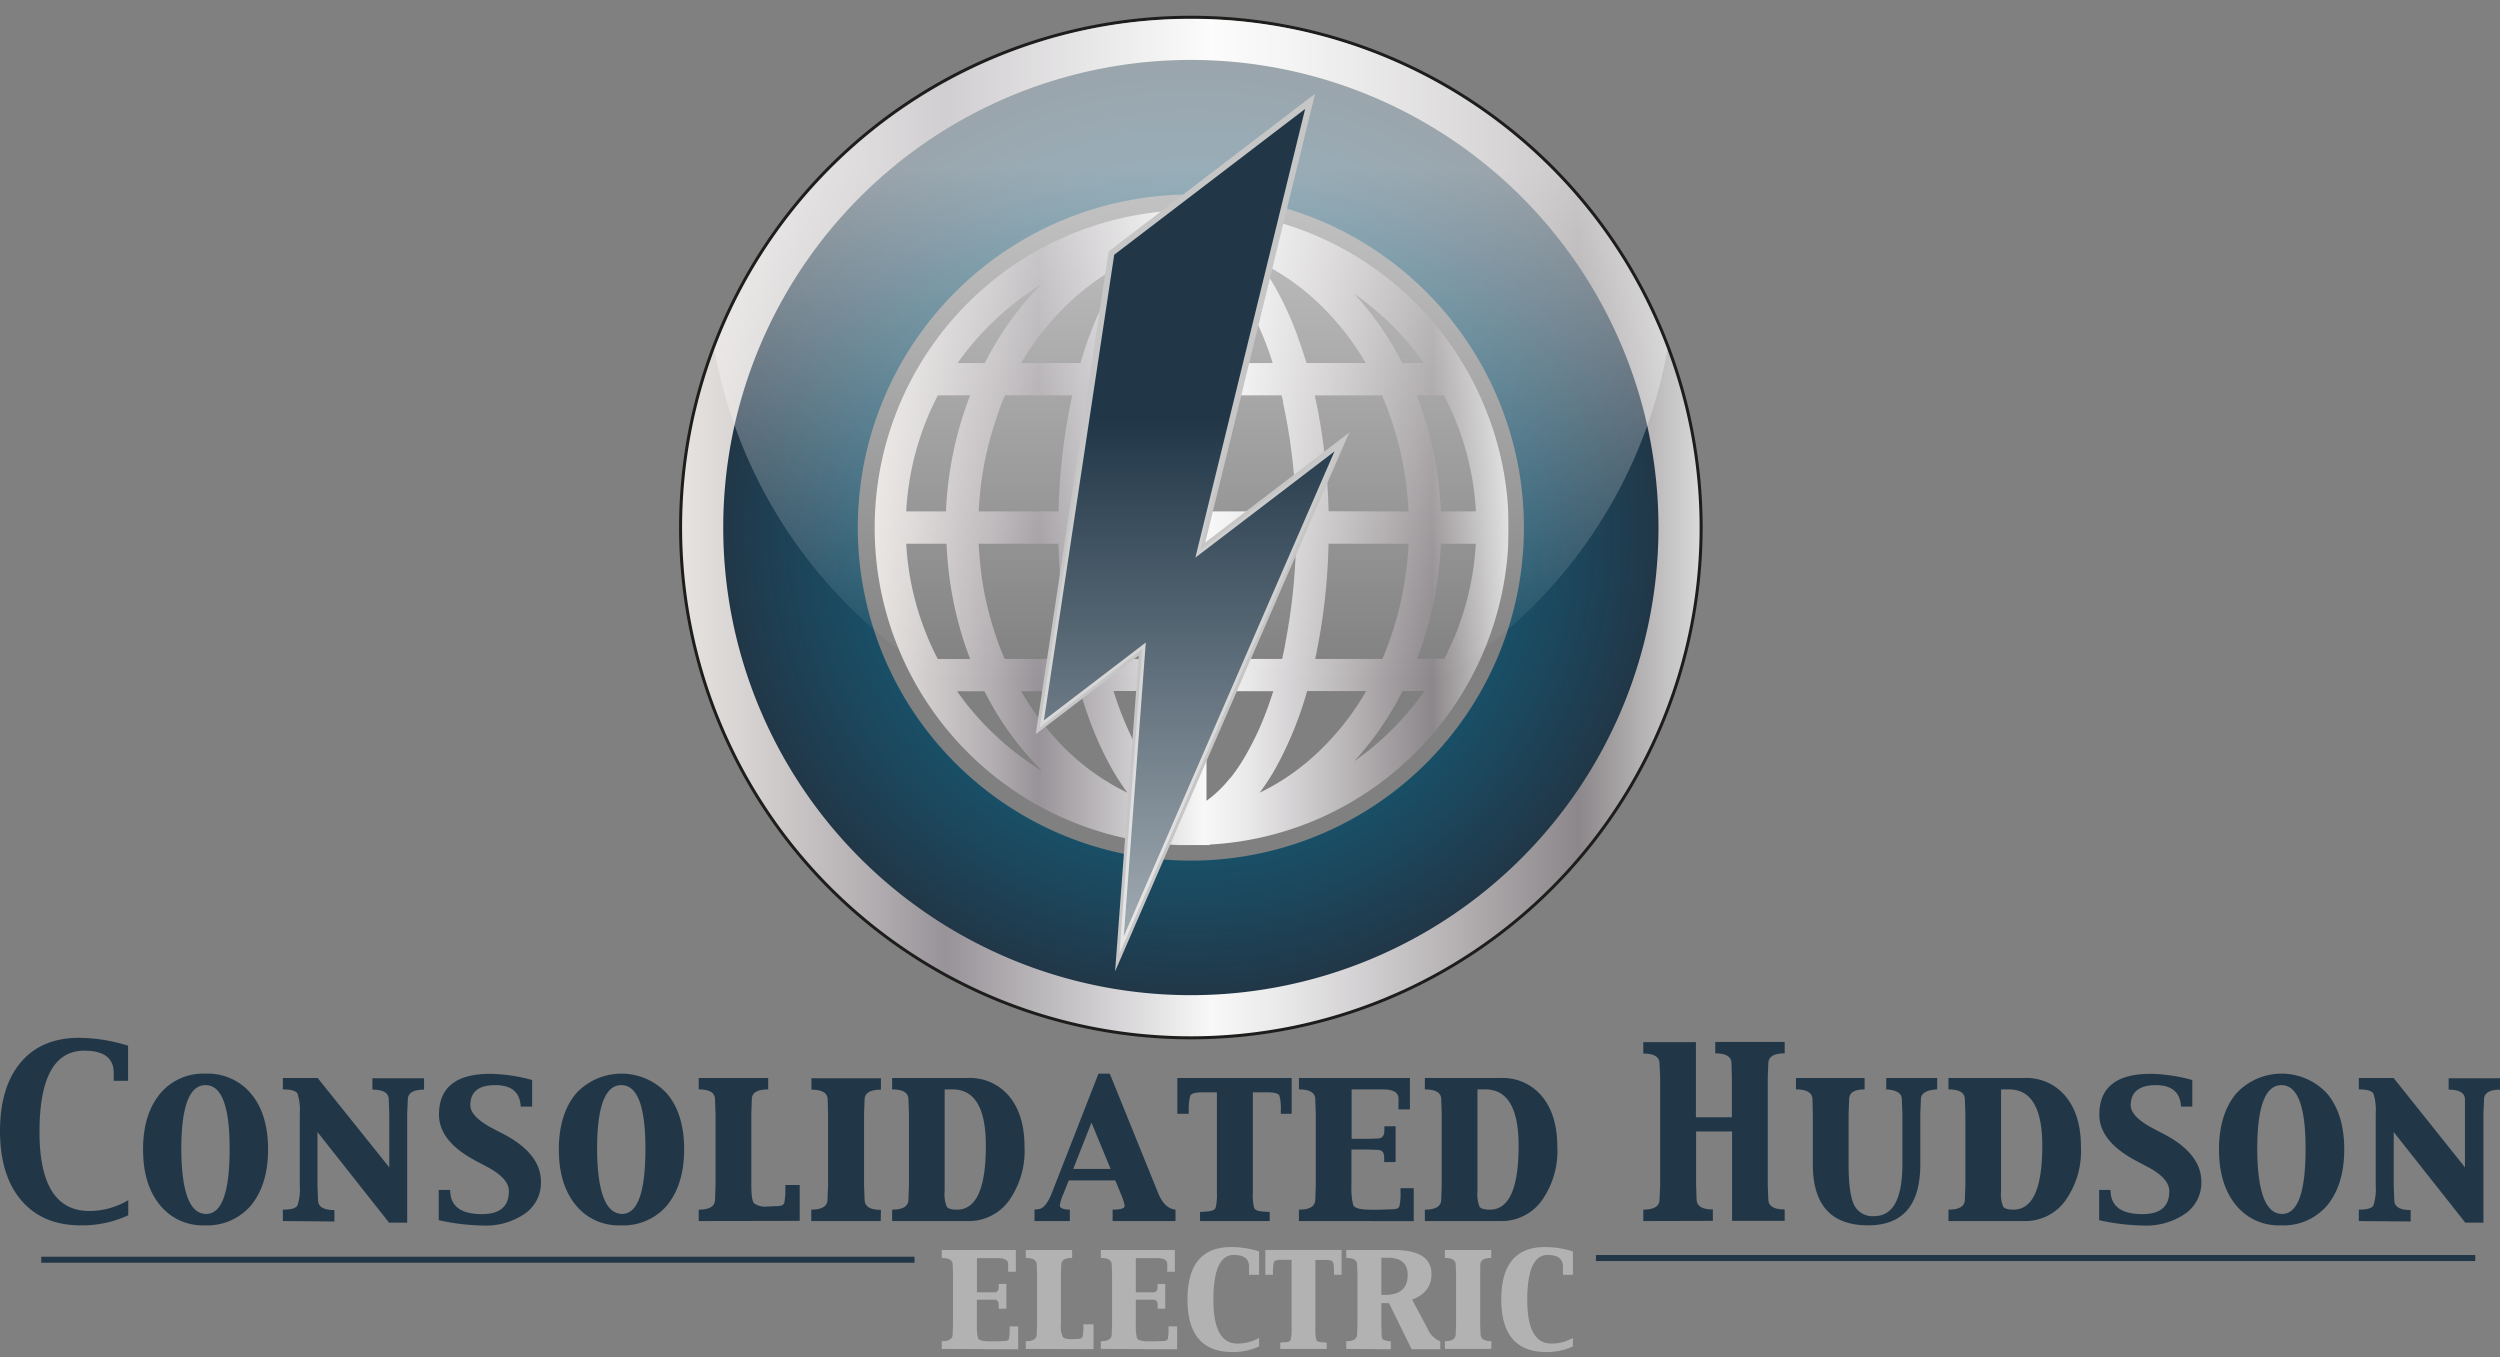 <?xml version="1.0" encoding="UTF-8"?>
<svg xmlns="http://www.w3.org/2000/svg" xmlns:xlink="http://www.w3.org/1999/xlink" id="Layer_1" data-name="Layer 1" viewBox="0 0 413.8 224.68">
  <rect x="0" y="0" width="413.8" height="224.68" fill="#808080" stroke="none"/>
  <defs>
    <style>.cls-1{stroke:#1d1d1b;stroke-width:0.5px;fill:url(#Silver);}.cls-1,.cls-5,.cls-9{stroke-miterlimit:10;}.cls-2{fill:url(#radial-gradient);}.cls-3{fill:url(#Silver-2);}.cls-4{fill:url(#linear-gradient);}.cls-5,.cls-7{fill:#213748;}.cls-5{stroke:#c6c6c6;}.cls-6{fill:url(#linear-gradient-2);}.cls-8{fill:#b2b2b2;}.cls-9{fill:none;stroke:#213748;}</style>
    <linearGradient id="Silver" x1="112.65" y1="87.32" x2="281.57" y2="87.32" gradientUnits="userSpaceOnUse">
      <stop offset="0" stop-color="#eeebe9"></stop>
      <stop offset="0" stop-color="#e7e3e0"></stop>
      <stop offset="0.06" stop-color="#d8d4d3"></stop>
      <stop offset="0.19" stop-color="#b2adb0"></stop>
      <stop offset="0.26" stop-color="#989398"></stop>
      <stop offset="0.52" stop-color="#f8f8f8"></stop>
      <stop offset="0.59" stop-color="#eae9ea"></stop>
      <stop offset="0.71" stop-color="#c5c2c4"></stop>
      <stop offset="0.88" stop-color="#8c878a"></stop>
      <stop offset="1" stop-color="#dadada"></stop>
      <stop offset="1" stop-color="#b2b2b2"></stop>
    </linearGradient>
    <radialGradient id="radial-gradient" cx="197.11" cy="87.32" r="77.4" gradientUnits="userSpaceOnUse">
      <stop offset="0" stop-color="#0788b0"></stop>
      <stop offset="0.44" stop-color="#126684"></stop>
      <stop offset="1" stop-color="#213748"></stop>
    </radialGradient>
    <linearGradient id="Silver-2" x1="144.54" y1="87.32" x2="249.68" y2="87.32" xlink:href="#Silver"></linearGradient>
    <linearGradient id="linear-gradient" x1="197.11" y1="27.68" x2="197.11" y2="113.09" gradientUnits="userSpaceOnUse">
      <stop offset="0" stop-color="#fff" stop-opacity="0.55"></stop>
      <stop offset="1" stop-color="#fff" stop-opacity="0"></stop>
    </linearGradient>
    <linearGradient id="linear-gradient-2" x1="197.11" y1="150.93" x2="197.11" y2="69.61" xlink:href="#linear-gradient"></linearGradient>
  </defs>
  <path class="cls-1" d="M197.11,2.86a84.46,84.46,0,1,0,84.46,84.46A84.45,84.45,0,0,0,197.11,2.86Zm0,144.62a60.16,60.16,0,1,1,60.16-60.16A60.16,60.16,0,0,1,197.11,147.48Z"></path>
  <path class="cls-2" d="M197.11,9.92a77.4,77.4,0,1,0,77.4,77.4A77.4,77.4,0,0,0,197.11,9.92Zm0,132.53a55.13,55.13,0,1,1,55.13-55.13A55.13,55.13,0,0,1,197.11,142.45Z"></path>
  <path class="cls-3" d="M245.54,66.86a52.43,52.43,0,0,0-45.56-32v-.06h-.26v0h-5.34v.07a52.57,52.57,0,0,0,.53,105v0l.59,0c.54,0,1.07,0,1.61,0,.71,0,1.42,0,2.12,0l1,0v-.08a52.21,52.21,0,0,0,17.38-4,52.55,52.55,0,0,0,32.11-48.44A52.25,52.25,0,0,0,245.54,66.86Zm-1.27,17.79h-5.78a60.47,60.47,0,0,0-3.3-17.38c-.21-.62-.43-1.23-.67-1.83H239a46.89,46.89,0,0,1,5.29,19.21Zm-15.46,24.42H217.69A101.16,101.16,0,0,0,219.9,90h13.24a55.36,55.36,0,0,1-3,15.67C229.73,106.82,229.29,108,228.81,109.07Zm-63.07-1.32A54.69,54.69,0,0,1,162,90H175.2A102.34,102.34,0,0,0,177,106.93c.14.72.28,1.43.44,2.14H166.29C166.1,108.63,165.91,108.19,165.74,107.75Zm.6-42.31h11.14a100.62,100.62,0,0,0-2.27,19.21H162a54.93,54.93,0,0,1,3-15.62C165.37,67.8,165.84,66.61,166.34,65.44Zm46,1.08a95.28,95.28,0,0,1,2.17,18.13H199.72V65.44h12.42C212.23,65.8,212.31,66.15,212.39,66.52Zm-.17,42.55h-12.5V90h14.84a96.57,96.57,0,0,1-1.67,15.93C212.68,107,212.46,108,212.22,109.07Zm-29.49-.67A94.77,94.77,0,0,1,180.54,90h13.84v19.08h-11.5Zm.23-43h11.42V84.65H180.55A95.43,95.43,0,0,1,182.2,69C182.43,67.78,182.68,66.6,183,65.44Zm8.45-19.34a20.89,20.89,0,0,1,3-3.08V60.1h-9.94c.3-1,.62-1.87.95-2.76a48.48,48.48,0,0,1,3.24-7.07A33.17,33.17,0,0,1,191.41,46.1Zm3,68.31v17.41l-.59-.5a27.3,27.3,0,0,1-5.19-6.81,53.72,53.72,0,0,1-4.27-10.1Zm9.23,14.43a19.39,19.39,0,0,1-3.89,3.75V114.41h11.05c-.35,1.1-.71,2.16-1.1,3.2a48,48,0,0,1-3.27,7.07A31,31,0,0,1,203.61,128.84ZM199.72,60.1V42.25a17,17,0,0,1,1.68,1.36,27.83,27.83,0,0,1,5.17,6.83,52.35,52.35,0,0,1,4.09,9.66Zm15-4.62a54.1,54.1,0,0,0-3.6-7.84,37.82,37.82,0,0,0-2.84-4.34c.49.23,1,.47,1.46.72a38.84,38.84,0,0,1,9.42,7.06,45.14,45.14,0,0,1,6.9,9h-9.81C215.77,58.51,215.26,57,214.71,55.48Zm-35.82-7.1a37.7,37.7,0,0,1,7.94-5.09,39,39,0,0,0-3,4.54,59.49,59.49,0,0,0-5,12.27h-9.81A44.24,44.24,0,0,1,178.89,48.38Zm-.13,66c.51,1.75,1.07,3.45,1.67,5.07a54.77,54.77,0,0,0,3.63,7.85,37.45,37.45,0,0,0,2.54,3.9c-.38-.18-.75-.36-1.11-.55a38.75,38.75,0,0,1-9.47-7,45.11,45.11,0,0,1-7-9.23Zm37.35,11.93a36.89,36.89,0,0,1-7.61,4.89,39.12,39.12,0,0,0,2.66-4.1,60.6,60.6,0,0,0,5.19-12.72h9.78A44.61,44.61,0,0,1,216.11,126.34Zm3.79-41.69A103.54,103.54,0,0,0,218.15,68c-.17-.86-.35-1.71-.53-2.55h11.13q.33.75.63,1.5a55,55,0,0,1,3.76,17.71ZM235.71,60.1h-3.58a51.56,51.56,0,0,0-8-11.49A47.35,47.35,0,0,1,235.71,60.1Zm-65-12c.57-.38,1.16-.75,1.75-1.12l-.3.29A51.72,51.72,0,0,0,163,60.1H158.5A47.63,47.63,0,0,1,170.7,48.15ZM153.59,68.94c.5-1.2,1.06-2.36,1.65-3.5h5.34a60,60,0,0,0-4,19.21H150A47,47,0,0,1,153.59,68.94ZM150,90h6.67a60.55,60.55,0,0,0,3.3,17.44c.2.55.4,1.09.61,1.64h-5.36a47.57,47.57,0,0,1-3.17-7.7A47.06,47.06,0,0,1,150,90Zm8.46,24.42h4.49a51.4,51.4,0,0,0,9.54,13.19A47.47,47.47,0,0,1,158.41,114.41ZM224.16,126a52.19,52.19,0,0,0,8-11.63h3.61A47.5,47.5,0,0,1,224.16,126Zm16.47-20.33c-.48,1.14-1,2.26-1.58,3.36h-4.48A60.29,60.29,0,0,0,238.49,90h5.78A47.1,47.1,0,0,1,240.63,105.71Z"></path>
  <path class="cls-4" d="M276,57.88a84.19,84.19,0,0,0-157.74,0,80.15,80.15,0,0,0,157.74,0Z"></path>
  <polygon class="cls-5" points="185.29 157.87 222.11 73.15 198.68 91.04 216.85 16.77 183.96 41.89 172.11 120.38 189.07 107.42 185.29 157.87"></polygon>
  <polygon class="cls-6" points="185.29 157.87 222.11 73.15 198.68 91.04 216.85 16.77 183.96 41.89 172.11 120.38 189.07 107.42 185.29 157.87"></polygon>
  <path class="cls-7" d="M18.82,178.89l0-1.3q0-3.68-4.86-3.68-7.42,0-7.42,13.45,0,13.08,8.25,13.08a12.54,12.54,0,0,0,6.44-1.79v2.5a18,18,0,0,1-7.88,1.67q-6.27,0-9.8-4.11T0,187.27q0-7.36,3.44-11.43t9.69-4.06a27.88,27.88,0,0,1,8.07,1.3v5.81Z"></path>
  <path class="cls-7" d="M33.9,202.82a9.1,9.1,0,0,1-7.46-3.4q-2.76-3.4-2.76-9.16t2.78-9.19A9.3,9.3,0,0,1,34,177.71a9.34,9.34,0,0,1,7.59,3.36q2.77,3.36,2.78,9.15t-2.79,9.26A9.51,9.51,0,0,1,33.9,202.82Zm.22-1.89q3.9,0,3.89-10.83,0-10.5-4-10.49t-4,10.63Q30.08,200.92,34.12,200.93Z"></path>
  <path class="cls-7" d="M46.82,202.11v-1.89q2.07,0,2.43-.72a9,9,0,0,0,.37-3.31V184.34a8.89,8.89,0,0,0-.37-3.3q-.36-.72-2.43-.72v-1.89h5.76l11.85,14.79v-8.88L64.35,182c0-1.09-.91-1.64-2.71-1.64v-1.89h8.55v1.89c-1.79,0-2.69.55-2.69,1.64l-.1,2.38v18h-3l-11.85-15v8.88l.09,2.36c0,1.11.9,1.67,2.71,1.67v1.89Z"></path>
  <path class="cls-7" d="M88.08,178.77v4.39H86.19Q86,179.61,82,179.61c-2.77,0-4.15,1.1-4.15,3.32,0,1.27,1.25,2.56,3.74,3.87l1.74.9q6.21,3.26,6.21,7.9a6.24,6.24,0,0,1-2.61,5.25,11.39,11.39,0,0,1-7,2,35.47,35.47,0,0,1-7.31-.89v-5h1.89c0,2.68,1.76,4,5.27,4q4.45,0,4.45-3.8c0-1.43-1.23-2.78-3.67-4.06l-1.72-.91q-6.18-3.24-6.18-7.7,0-6.75,8.47-6.75A27,27,0,0,1,88.08,178.77Z"></path>
  <path class="cls-7" d="M102.72,202.82a9.1,9.1,0,0,1-7.46-3.4q-2.76-3.4-2.76-9.16t2.78-9.19a10.24,10.24,0,0,1,15.17,0q2.79,3.36,2.79,9.15t-2.8,9.26A9.5,9.5,0,0,1,102.72,202.82Zm.23-1.89q3.89,0,3.88-10.83,0-10.5-4-10.49t-4,10.63Q98.91,200.92,103,200.93Z"></path>
  <path class="cls-7" d="M115.65,202.11v-1.89c1.8,0,2.7-.56,2.7-1.67l.09-2.36V184.34l-.09-2.38c0-1.09-.9-1.64-2.7-1.64v-1.89h11.5v1.89c-1.81,0-2.71.55-2.71,1.64l-.08,2.38v11.84c0,1.67.16,2.68.47,3a3.25,3.25,0,0,0,2.26.52l1.55-.07c.67,0,1.06-.18,1.17-.53a10.5,10.5,0,0,0,.18-2.37v-.59h2.38v5.94Z"></path>
  <path class="cls-7" d="M145.78,202.11h-11.5v-1.89c1.79,0,2.69-.56,2.69-1.67l.09-2.36V184.34L137,182c0-1.09-.9-1.64-2.69-1.64v-1.89h11.5v1.89c-1.8,0-2.7.55-2.7,1.64l-.09,2.38v11.85l.09,2.36c0,1.11.9,1.67,2.7,1.67Z"></path>
  <path class="cls-7" d="M147.66,202.11v-1.89c1.8,0,2.7-.56,2.7-1.67l.09-2.36V184.34l-.09-2.38c0-1.09-.9-1.64-2.7-1.64v-1.89h12.55a8.42,8.42,0,0,1,6.86,3.06q2.51,3.06,2.51,8.35a14.24,14.24,0,0,1-2.58,8.9,8.21,8.21,0,0,1-6.84,3.37Zm8.7-21.79v16.79a5.55,5.55,0,0,0,.36,2.64c.24.31.8.47,1.7.47q4.76,0,4.76-10.59,0-9.31-5.51-9.31Z"></path>
  <path class="cls-7" d="M171.23,202.11v-1.89l.68-.09c.8-.08,1.53-1,2.2-2.69l7.71-19.73h1.87l8,19.75q1.05,2.58,2.88,2.76v1.89H184.16v-1.89q2,0,2-.63a8.88,8.88,0,0,0-.61-1.91l-.95-2.3H176.9l-.82,2.07a8.12,8.12,0,0,0-.66,2.07c0,.45.55.68,1.66.7v1.89Zm6.41-8.63h6.19l-3.17-7.66Z"></path>
  <path class="cls-7" d="M198.63,202.11V200.6q.27,0,1.32-.09c.71-.06,1.13-.27,1.27-.63a9.55,9.55,0,0,0,.2-2.51V180.8H199c-1.17,0-1.83.2-2,.59a9.24,9.24,0,0,0-.24,2.5v.47h-1.89v-5.93h18.93v5.93H212v-.47a8.7,8.7,0,0,0-.22-2.5c-.14-.39-.8-.59-2-.59h-2.41v16.57a9.11,9.11,0,0,0,.2,2.51q.19.54,1.26.63c.71.06,1.15.09,1.33.09v1.51Z"></path>
  <path class="cls-7" d="M215,202.11v-1.89c1.8,0,2.7-.56,2.7-1.67l.09-2.36V184.34l-.09-2.38c0-1.09-.9-1.64-2.7-1.64v-1.89h18.37v5.2h-1.89l0-.47v-1.33c0-1-.86-1.51-2.57-1.51h-5.19v8.17h2.85l1.5-.05c.71,0,1.07-.46,1.07-1.36v-.66H231v5.92h-1.89v-.75c0-.84-.36-1.26-1.07-1.26l-1.5-.06h-2.85v5.93a11.58,11.58,0,0,0,.29,3.24c.19.52,1.16.79,2.9.79h1.35l2.21-.07c.68,0,1.08-.18,1.2-.53a9.68,9.68,0,0,0,.17-2.37v-.59H234v5.45Z"></path>
  <path class="cls-7" d="M235.84,202.11v-1.89c1.8,0,2.71-.56,2.71-1.67l.08-2.36V184.34l-.08-2.38c0-1.09-.91-1.64-2.71-1.64v-1.89h12.55a8.42,8.42,0,0,1,6.86,3.06q2.52,3.06,2.52,8.35a14.18,14.18,0,0,1-2.59,8.9,8.2,8.2,0,0,1-6.84,3.37Zm8.71-21.79v16.79a5.74,5.74,0,0,0,.35,2.64c.24.31.81.47,1.7.47q4.77,0,4.76-10.59,0-9.31-5.51-9.31Z"></path>
  <path class="cls-7" d="M272,202.11v-1.89c1.79,0,2.69-.56,2.69-1.67l.1-2.36V178.41l-.1-2.38c0-1.1-.9-1.65-2.69-1.65v-1.89h8.71v12.44h5.95v-6.52L286.6,176c0-1.1-.9-1.65-2.69-1.65v-1.89H295.4v1.89c-1.81,0-2.71.55-2.71,1.65l-.09,2.38v17.78l.09,2.36c0,1.11.9,1.67,2.71,1.67v1.89h-8.71v-14.8h-5.95v8.88l.08,2.36c0,1.11.9,1.67,2.69,1.67v1.89Z"></path>
  <path class="cls-7" d="M297.27,180.32v-1.89h11.36v1.89c-1.71,0-2.56.55-2.56,1.64l-.09,2.38v8.38q0,4.86.91,6.72a3.38,3.38,0,0,0,3.33,1.85q4.66,0,4.66-8.57v-8.38l-.09-2.38c0-1-.86-1.55-2.58-1.64v-1.89h8.43v1.89c-1.79.09-2.69.64-2.69,1.64l-.1,2.38v8.38q0,10.09-8.63,10.1-9.17,0-9.16-10.1v-8.38L300,182C300,180.87,299.07,180.32,297.27,180.32Z"></path>
  <path class="cls-7" d="M322.51,202.11v-1.89c1.81,0,2.71-.56,2.71-1.67l.09-2.36V184.34l-.09-2.38c0-1.09-.9-1.64-2.71-1.64v-1.89h12.56a8.39,8.39,0,0,1,6.85,3.06q2.52,3.06,2.52,8.35a14.18,14.18,0,0,1-2.59,8.9,8.18,8.18,0,0,1-6.84,3.37Zm8.71-21.79v16.79a5.55,5.55,0,0,0,.36,2.64c.24.31.8.47,1.69.47q4.77,0,4.77-10.59,0-9.31-5.52-9.31Z"></path>
  <path class="cls-7" d="M362.87,178.77v4.39H361c-.13-2.37-1.53-3.55-4.18-3.55s-4.14,1.1-4.14,3.32q0,1.9,3.74,3.87l1.73.9q6.22,3.26,6.22,7.9a6.24,6.24,0,0,1-2.61,5.25,11.41,11.41,0,0,1-7,2,35.47,35.47,0,0,1-7.31-.89v-5h1.89c0,2.68,1.75,4,5.27,4,3,0,4.45-1.27,4.45-3.8q0-2.15-3.67-4.06l-1.72-.91q-6.19-3.24-6.19-7.7,0-6.75,8.48-6.75A27.1,27.1,0,0,1,362.87,178.77Z"></path>
  <path class="cls-7" d="M377.51,202.82a9.09,9.09,0,0,1-7.46-3.4q-2.76-3.4-2.76-9.16t2.78-9.19a10.24,10.24,0,0,1,15.17,0q2.77,3.36,2.78,9.15t-2.79,9.26A9.51,9.51,0,0,1,377.51,202.82Zm.22-1.89q3.9,0,3.89-10.83,0-10.5-4-10.49t-4,10.63Q373.69,200.92,377.73,200.93Z"></path>
  <path class="cls-7" d="M390.43,202.11v-1.89q2.07,0,2.43-.72a9.18,9.18,0,0,0,.37-3.31V184.34a9.12,9.12,0,0,0-.37-3.3q-.36-.72-2.43-.72v-1.89h5.76L408,193.22v-8.88L408,182c0-1.09-.9-1.64-2.7-1.64v-1.89h8.55v1.89c-1.79,0-2.69.55-2.69,1.64l-.1,2.38v18h-3l-11.85-15v8.88l.09,2.36c0,1.11.9,1.67,2.71,1.67v1.89Z"></path>
  <path class="cls-8" d="M155.88,223.27V222c1.2,0,1.81-.39,1.81-1.16l.05-1.63V211l-.05-1.65c0-.76-.61-1.14-1.81-1.14v-1.31h12.26v3.6h-1.27v-1.25c0-.69-.57-1-1.71-1h-3.46v5.66h1.9l1,0c.47,0,.71-.31.71-.94v-.45h1.26v4.09H165.3V216c0-.59-.24-.88-.71-.88l-1,0h-1.9v4.11a8.15,8.15,0,0,0,.19,2.24c.13.36.77.55,1.93.55h.91l1.47-.05c.46,0,.72-.12.8-.37a6.73,6.73,0,0,0,.12-1.64v-.41h1.42v3.78Z"></path>
  <path class="cls-8" d="M169.79,223.27V222c1.2,0,1.81-.39,1.81-1.16l.05-1.63V211l-.05-1.65c0-.76-.61-1.14-1.81-1.14v-1.31h7.67v1.31q-1.8,0-1.8,1.14L175.6,211v8.2a4,4,0,0,0,.32,2.1q.32.36,1.5.36l1-.05c.44,0,.71-.12.78-.37a8,8,0,0,0,.12-1.63v-.41H181v4.11Z"></path>
  <path class="cls-8" d="M182.21,223.27V222c1.2,0,1.8-.39,1.8-1.16l.06-1.63V211l-.06-1.65q0-1.14-1.8-1.14v-1.31h12.25v3.6H193.2v-1.25c0-.69-.57-1-1.72-1H188v5.66h1.9l1,0c.47,0,.71-.31.71-.94v-.45h1.26v4.09h-1.26V216c0-.59-.24-.88-.71-.88l-1,0H188v4.11a8.15,8.15,0,0,0,.19,2.24c.13.36.77.55,1.93.55h.9l1.48-.05c.45,0,.72-.12.8-.37a7.54,7.54,0,0,0,.11-1.64v-.41h1.43v3.78Z"></path>
  <path class="cls-8" d="M206.74,211v-.41l0-.93c0-1.29-.84-1.94-2.53-1.94q-3.37,0-3.37,7.42c0,4.84,1.31,7.25,4,7.25a7.28,7.28,0,0,0,3.56-.93v1.4a10.21,10.21,0,0,1-4.41.93q-7.44,0-7.44-8.71t7.33-8.67a15.83,15.83,0,0,1,4.52.72V211Z"></path>
  <path class="cls-8" d="M211.91,223.27v-1.05l.89-.06c.47,0,.75-.19.84-.44a6.55,6.55,0,0,0,.14-1.73V208.52h-1.61c-.78,0-1.22.13-1.32.4a7.17,7.17,0,0,0-.15,1.73V211h-1.26v-4.11h12.62V211H220.8v-.33a6.83,6.83,0,0,0-.14-1.73c-.1-.27-.54-.4-1.33-.4h-1.61V220a6.55,6.55,0,0,0,.14,1.73c.09.25.37.4.84.44l.89.06v1.05Z"></path>
  <path class="cls-8" d="M222.83,223.27V222c1.2,0,1.8-.39,1.8-1.16l.06-1.63V211l-.06-1.65q0-1.14-1.8-1.14v-1.31h7.88c4.16,0,6.23,1.32,6.23,4q0,3-3.21,4.21l2.61,4.9a3.72,3.72,0,0,0,2.06,2v1.31h-4.75l-3.75-7.63h-1.26v3.53l.05,1.63a1.35,1.35,0,0,0,.19.85,2.93,2.93,0,0,0,1.33.31v1.31Zm5.81-15.09v6.15h.62q3.74,0,3.74-3.3,0-2.85-3.31-2.85Z"></path>
  <path class="cls-8" d="M246.83,223.27h-7.67V222c1.19,0,1.79-.39,1.79-1.16l.06-1.63V211l-.06-1.65c0-.76-.6-1.14-1.79-1.14v-1.31h7.67v1.31c-1.21,0-1.81.38-1.81,1.14L245,211v8.2l.06,1.63c0,.77.6,1.16,1.81,1.16Z"></path>
  <path class="cls-8" d="M258.7,211v-.41l0-.93c0-1.29-.84-1.94-2.53-1.94q-3.37,0-3.38,7.42c0,4.84,1.32,7.25,4,7.25a7.31,7.31,0,0,0,3.56-.93v1.4a10.25,10.25,0,0,1-4.41.93q-7.44,0-7.45-8.71t7.34-8.67a15.83,15.83,0,0,1,4.52.72V211Z"></path>
  <line class="cls-9" x1="151.37" y1="208.51" x2="6.83" y2="208.51"></line>
  <line class="cls-9" x1="264.16" y1="208.23" x2="409.7" y2="208.23"></line>
</svg>
